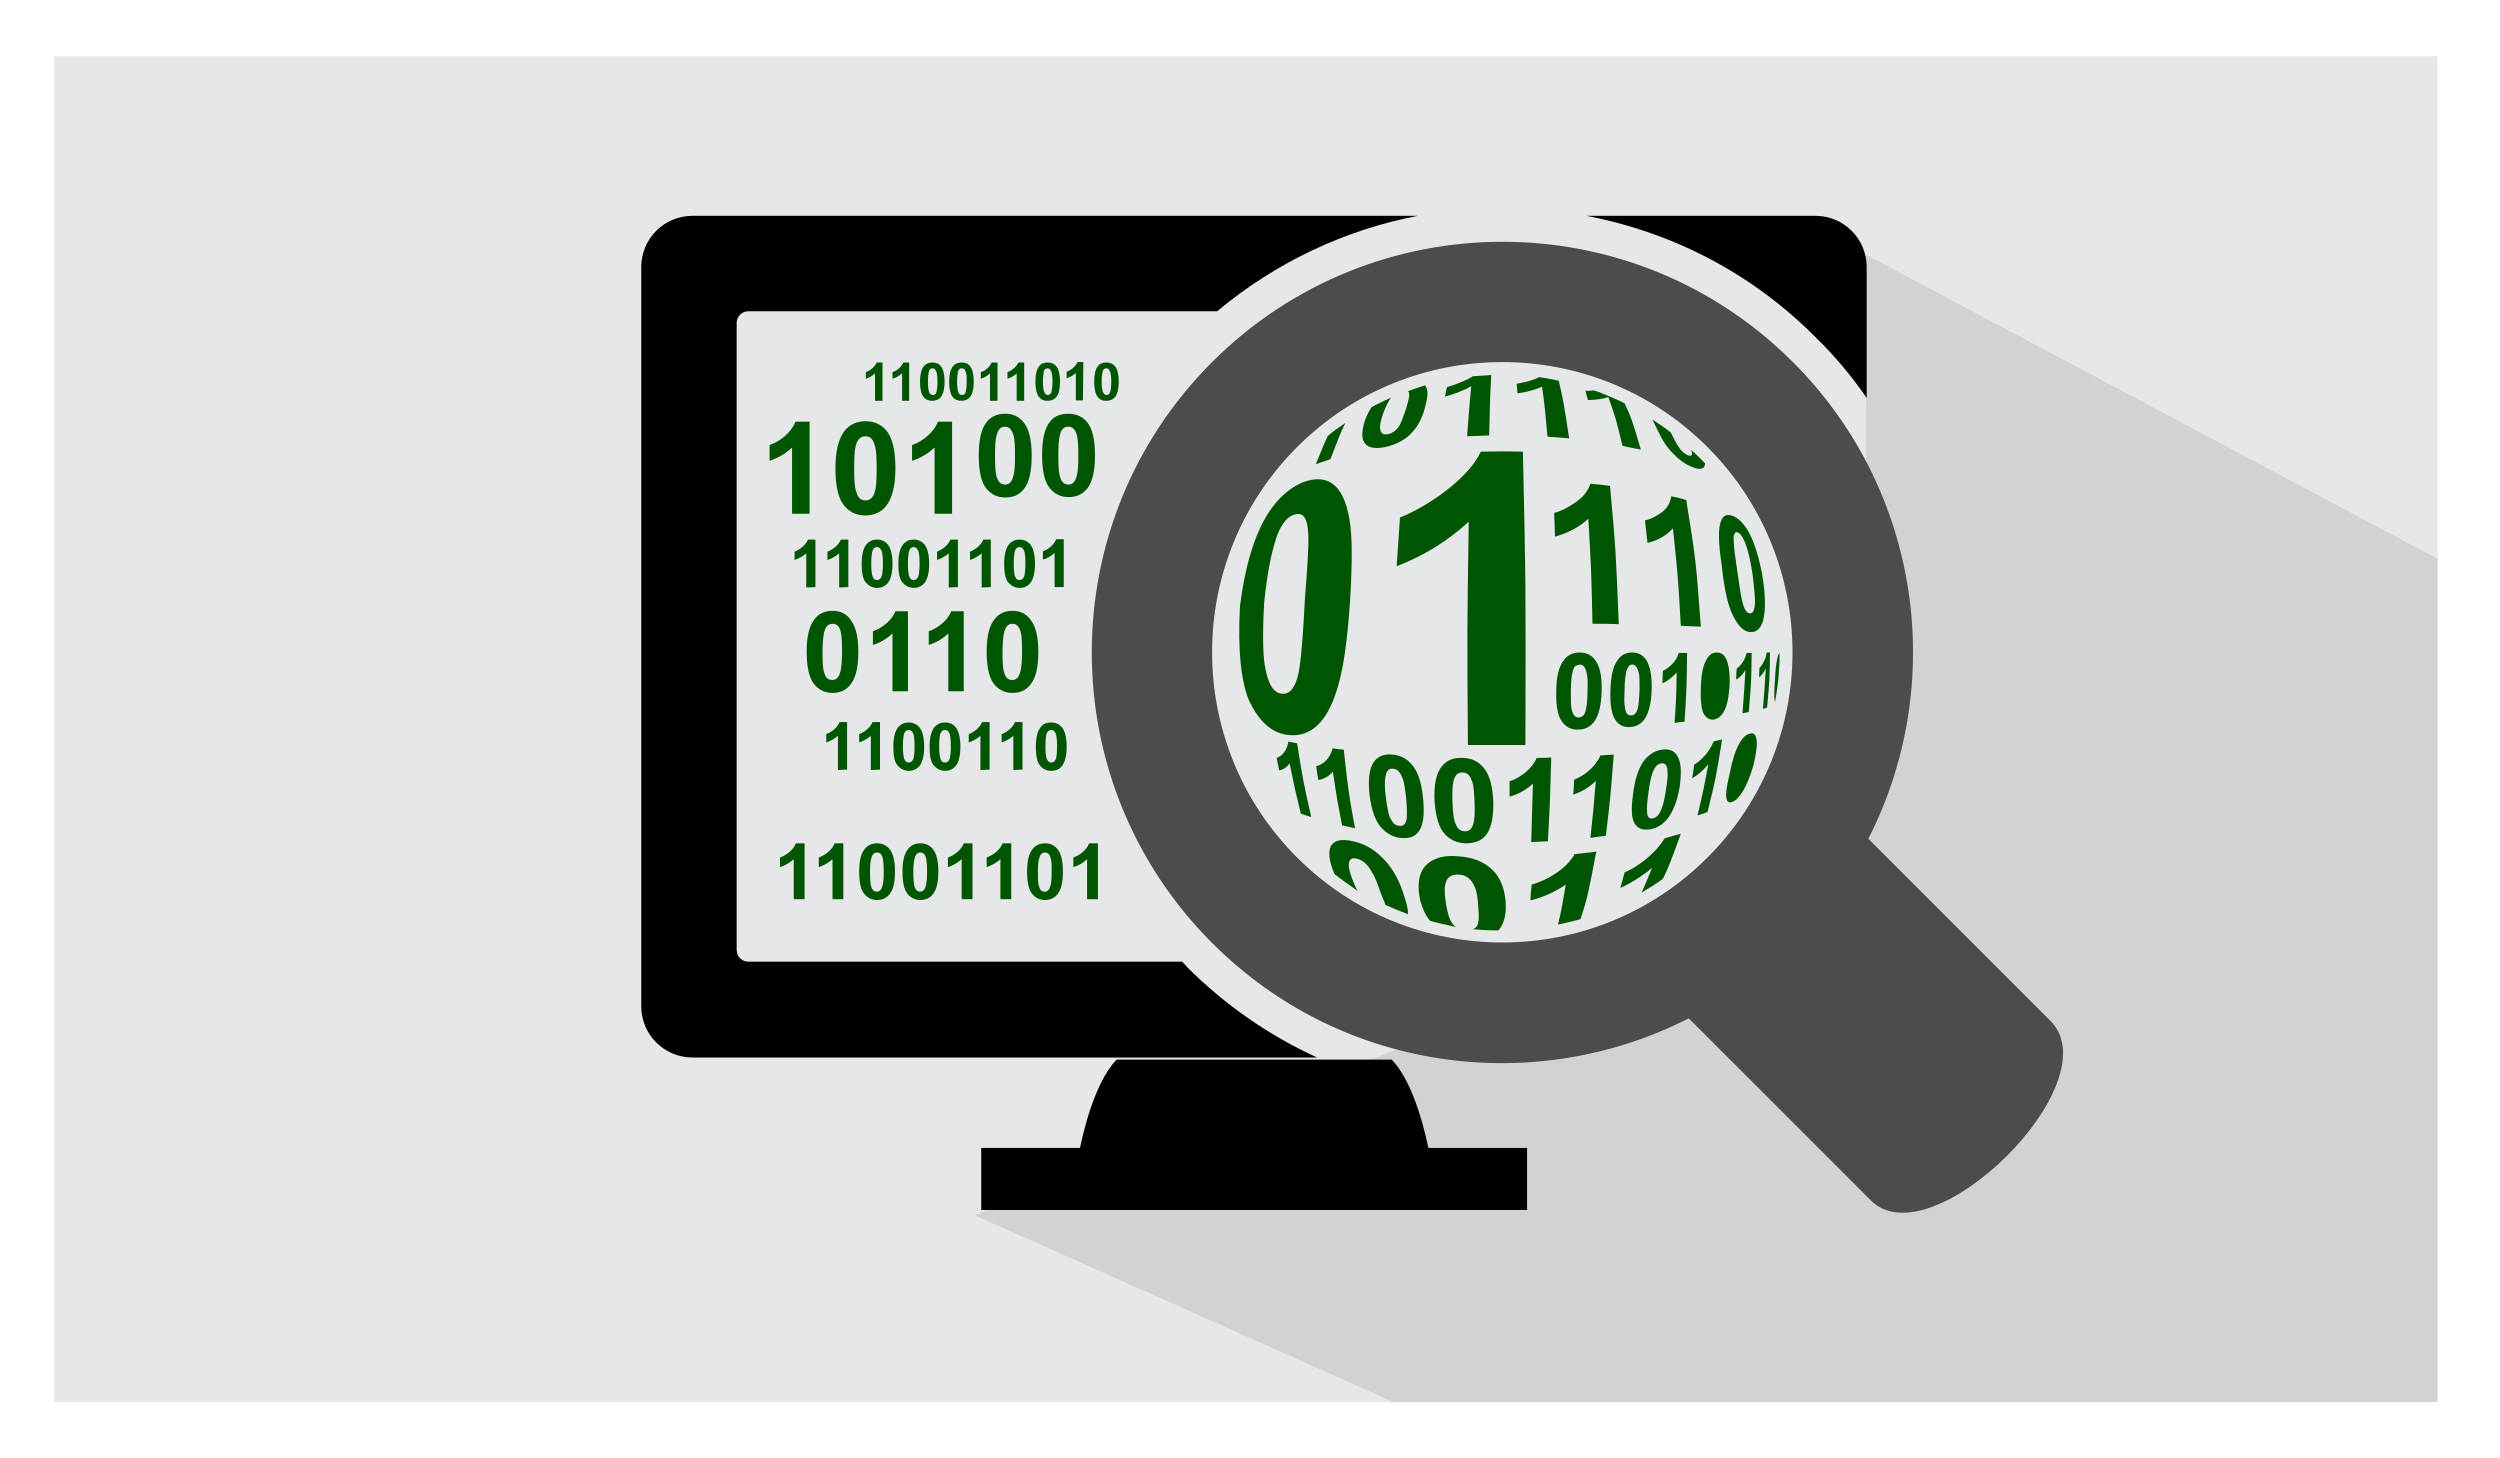 <?xml version="1.0" encoding="utf-8"?>
<!-- Generator: Adobe Illustrator 25.2.3, SVG Export Plug-In . SVG Version: 6.00 Build 0)  -->
<svg version="1.1" id="Layer_1" xmlns="http://www.w3.org/2000/svg" xmlns:xlink="http://www.w3.org/1999/xlink" x="0px" y="0px"
	 viewBox="0 0 600 350" style="enable-background:new 0 0 600 350;" xml:space="preserve">
<style type="text/css">
	.st0{fill-rule:evenodd;clip-rule:evenodd;fill:#E6E7E8;}
	.st1{fill:#D0D2D3;}
	.st2{fill-rule:evenodd;clip-rule:evenodd;fill:#005600;}
	.st3{fill-rule:evenodd;clip-rule:evenodd;}
	.st4{fill-rule:evenodd;clip-rule:evenodd;fill:#4C4C4C;}
</style>
<g>
	<rect x="13" y="13.5" class="st0" width="572" height="323"/>
</g>
<polygon class="st1" points="585,336.5 585,134.1 447.8,61.1 448,209.1 335.3,251.9 267.3,277.1 234,291.7 334.5,336.5 "/>
<g>
	<path class="st2" d="M420.9,183.3c-0.7,2.7-2.4,7.6-4.8,9c-0.9,0.5-1.5,0.3-1.7-0.5c-0.3-0.8-0.1-2.8,0.7-6
		c0.6-3.2,1.4-5.7,2.3-7.3c0.7-1.3,1.6-2.2,2.5-2.4c0.9-0.3,1.4,0.1,1.6,1.1C421.8,178.3,421.6,180.4,420.9,183.3L420.9,183.3z"/>
	<path class="st3" d="M380.8,51.8h54.9c6.8,0,12.3,5.5,12.3,12.3v31.4c-3.5-5.1-7.5-9.9-12-14.3C420.4,65.4,401.1,55.7,380.8,51.8
		L380.8,51.8z"/>
	<path class="st4" d="M405.3,244.4l43.7,43.7c14.5,14.5,57.9-28.3,43.1-43.1l-43.7-43.7c18.9-37,12.8-83.5-18.1-114.4
		c-38.5-38.5-100.9-38.5-139.4,0s-38.5,100.9,0,139.4C321.8,257.3,368.2,263.3,405.3,244.4L405.3,244.4z M311.3,107.3
		c-27.2,27.2-27.2,71.3,0,98.5c27.2,27.2,71.3,27.2,98.5,0c27.2-27.2,27.2-71.3,0-98.5C382.6,80.1,338.5,80.1,311.3,107.3
		L311.3,107.3z"/>
	<path class="st2" d="M366.1,178.8c-6.9,0-6.9,0-13.8,0c-0.2-27.3-0.2-27.3,0.2-53.6c-5,4.6-10.8,8.2-17.3,10.7
		c0.4-6,0.4-6,0.8-11.7c6.6-2.6,16.4-9.3,19.4-15.8c5.1-0.1,5.1-0.1,10.1,0C366.2,140.8,366.2,140.8,366.1,178.8L366.1,178.8z"/>
	<path class="st2" d="M310.7,123.5c3-1,3.2,3,3.3,5c0.1,2.5-0.2,7.4-0.8,14.9c-0.4,7.8-0.8,13.4-1.3,16.7c-0.3,2.1-1.2,6.7-4.2,6.4
		c-3-0.2-3.8-4.8-4.2-7.1c-0.4-2.8-0.5-7.7-0.1-14.8c0.7-6.9,1.7-11.6,2.6-14.5C306.6,127.8,308.1,124.2,310.7,123.5L310.7,123.5z
		 M312.8,115.7c9.4-3.4,11.5,6.6,11.6,15.7c0.1,7.6-0.6,18.4-1.7,25.8c-0.9,6-2.3,10.7-4.2,13.9c-2.5,4.2-5.8,5.9-10,5.2
		c-3.7-0.7-6.5-3.5-8.7-8.1c-1.9-4.5-2.8-12.1-2.2-22.7C298.9,135.3,302.1,120.2,312.8,115.7L312.8,115.7z"/>
	<path class="st2" d="M408.2,150.4c-2.3-0.1-2.3-0.1-4.8-0.2c-0.7-12.1-0.7-12.1-1.9-23.4c-1.5,1.7-3.6,2.9-6.1,3.5
		c-0.3-2.7-0.3-2.7-0.6-5.4c1.4-0.3,2.7-1,4.1-2c1.3-1,2-2.3,2.2-3.8c1.9,0.4,1.9,0.4,3.6,0.9C407,134.3,407,134.3,408.2,150.4
		L408.2,150.4z"/>
	<path class="st2" d="M388.5,149.8c-3.1-0.1-3.1-0.1-6.3-0.1c-0.3-13.1-0.3-13.1-1-25.2c-2.2,2-4.8,3.4-8,4.3
		c-0.1-2.9-0.1-2.9-0.2-5.7c1.6-0.4,3.4-1.3,5.2-2.6c1.8-1.2,2.9-2.7,3.5-4.4c2.4,0.2,2.4,0.2,4.7,0.5
		C387.8,132.1,387.8,132.1,388.5,149.8L388.5,149.8z"/>
	<path class="st2" d="M419.4,178.8c0.7-0.2,0.6,1.1,0.6,1.5c0,0.7-0.3,2-0.7,3.9c-0.4,1.8-0.8,3.1-1.2,3.9c-0.2,0.6-0.7,1.6-1.3,1.9
		c-0.7,0.4-0.5-0.8-0.5-1.1c0.1-0.6,0.4-1.9,0.8-3.8c0.4-1.9,0.8-3.4,1-4.2C418.3,180.3,418.8,179,419.4,178.8L419.4,178.8z"/>
	<path class="st2" d="M409.8,194.9c-1.1,0.4-1.1,0.4-2.4,0.8c1.4-5.9,1.4-5.9,2.6-12.3c-1.1,1.4-2.5,2.6-3.9,3.4
		c0.3-1.6,0.3-1.6,0.5-3.3c0.8-0.4,1.7-1.2,2.6-2.2c0.9-1,1.6-2.2,2.1-3.4c1-0.2,1-0.2,2-0.4C411.8,186.8,411.8,186.8,409.8,194.9
		L409.8,194.9z"/>
	<path class="st2" d="M399,179.9c1.7-0.2,2.9,0.3,3.6,1.6c0.9,1.5,1,4,0.5,7.5c-0.6,3.4-1.6,5.8-2.9,7.5c-1.1,1.3-2.4,2.2-4,2.5
		c-1.6,0.3-2.9,0-3.7-1.1c-0.9-1.1-1.1-3.4-0.6-7c0.4-3.7,1.3-6.5,2.7-8.4C395.8,181,397.3,180.1,399,179.9L399,179.9z M398.7,183.2
		c1.2-0.2,1.5,1,1.5,1.9c0.1,0.8,0,2.4-0.4,4.6c-0.3,2.1-0.7,3.7-1.1,4.6c-0.4,0.9-0.9,1.9-2,2.1c-1.1,0.3-1.4-0.7-1.4-1.6
		c-0.1-0.7,0-2.2,0.3-4.4c0.3-2.2,0.6-3.9,1-4.9C397,184.5,397.5,183.4,398.7,183.2L398.7,183.2z"/>
	<path class="st2" d="M385.4,200.6c-1.8,0.2-1.8,0.2-3.7,0.5c0.7-6.5,0.7-6.5,1.3-13.7c-1.5,1.5-3.3,2.6-5.4,3.3
		c0.1-1.8,0.1-1.8,0.2-3.6c2.5-0.9,5.3-3.3,6.3-5.8c1.6-0.1,1.6-0.1,3.2-0.2C386.5,191.4,386.5,191.4,385.4,200.6L385.4,200.6z"/>
	<path class="st2" d="M371.5,201.9c-2,0.1-2,0.1-4,0.2c0.2-6.7,0.2-6.7,0.4-14c-1.6,1.4-3.4,2.5-5.6,3.1c0-1.8,0-1.8,0-3.7
		c2.6-0.8,5.5-3.1,6.5-5.6c1.8,0,1.8,0,3.5-0.1C372,192.5,372,192.5,371.5,201.9L371.5,201.9z"/>
	<path class="st2" d="M350.9,181.9c2.2,0,3.9,0.8,5.2,2.4c1.5,1.8,2.2,4.7,2.3,8.6c0,3.7-0.6,6.3-2,7.8c-1.1,1.2-2.7,1.7-4.7,1.7
		c-2-0.1-3.7-0.8-5-2.3c-1.3-1.4-2.1-3.9-2.4-7.7c-0.2-3.8,0.3-6.7,1.7-8.4C347.1,182.5,348.8,181.8,350.9,181.9L350.9,181.9z
		 M351,185.4c1.5,0,2,1.2,2.4,2.4c0.3,0.9,0.4,2.6,0.5,5c0.1,2.3,0,3.9-0.3,4.9c-0.3,1.1-0.9,1.9-2.1,1.8c-1.3,0-1.9-1-2.3-2.1
		c-0.3-0.8-0.5-2.4-0.6-4.7c-0.1-2.4,0-4.1,0.2-5.1C349.1,186.3,349.7,185.3,351,185.4L351,185.4z"/>
	<path class="st2" d="M334.1,181.1c2,0.1,3.6,1,4.9,2.6c1.5,1.8,2.3,4.7,2.6,8.6c0.3,3.7-0.1,6.1-1.3,7.5c-0.9,1.1-2.3,1.5-4.2,1.3
		c-1.8-0.2-3.4-1.1-4.7-2.6c-1.3-1.5-2.2-3.9-2.7-7.6c-0.4-3.7-0.1-6.4,1-8C330.7,181.5,332.2,180.9,334.1,181.1L334.1,181.1z
		 M334.4,184.5c1.3,0.1,1.9,1.4,2.3,2.5c0.3,0.9,0.6,2.6,0.8,4.9c0.2,2.3,0.2,3.8,0.1,4.7c-0.2,1-0.7,1.8-1.8,1.6
		c-1.3-0.1-1.8-1.2-2.3-2.2c-0.3-0.8-0.6-2.3-0.9-4.6c-0.3-2.3-0.3-4-0.1-5C332.7,185.3,333.1,184.3,334.4,184.5L334.4,184.5z"/>
	<path class="st2" d="M325.2,198.8c-1.6-0.4-1.6-0.4-3.1-0.7c-1.2-6.2-1.2-6.2-2.2-12.9c-1,1.1-2.1,1.8-3.5,2
		c-0.3-1.7-0.3-1.7-0.5-3.3c2-0.5,3.5-2.3,3.9-4.3c1.3,0.2,1.3,0.2,2.7,0.3C323.6,189.9,323.6,189.9,325.2,198.8L325.2,198.8z"/>
	<path class="st2" d="M314.7,196.1c-1.3-0.4-1.3-0.4-2.5-0.8c-1.4-5.8-1.4-5.8-2.7-12.1c-0.7,1-1.5,1.5-2.5,1.7
		c-0.3-1.5-0.3-1.5-0.6-3c1.6-0.5,2.6-2.3,2.8-3.9c1,0.2,1,0.2,2.1,0.4C312.8,187.7,312.8,187.7,314.7,196.1L314.7,196.1z"/>
	<path class="st2" d="M424.1,169.8c-0.5,0.2-0.5,0.2-1,0.3c0.4-4.8,0.4-4.8,0.7-9.7c-0.4,0.9-1,1.6-1.6,2.2c0-1.2,0-1.2,0.1-2.4
		c0.3-0.2,0.7-0.7,1-1.4c0.4-0.6,0.6-1.4,0.7-2.2c0.4,0,0.4,0,0.8,0C424.7,163.3,424.7,163.3,424.1,169.8L424.1,169.8z"/>
	<path class="st2" d="M419.7,170.9c-0.7,0.1-0.7,0.1-1.5,0.3c0.4-5.2,0.4-5.2,0.7-10.4c-0.6,1-1.3,1.8-2.2,2.3c0-1.3,0-1.3,0.1-2.6
		c0.4-0.3,0.9-0.8,1.4-1.5c0.5-0.7,0.8-1.5,1-2.3c0.6,0,0.6,0,1.2,0C420.3,163.8,420.3,163.8,419.7,170.9L419.7,170.9z"/>
	<path class="st3" d="M412,159.1c0.2,0,0.5,0.1,0.6,0.3c0.2,0.2,0.3,0.7,0.4,1.4c0.1,0.7,0.1,1.9,0,3.8c-0.1,1.8-0.2,3.1-0.4,3.9
		c-0.1,0.6-0.3,1-0.5,1.3c-0.2,0.2-0.4,0.3-0.7,0.4c-0.2,0-0.4-0.1-0.6-0.3c-0.2-0.2-0.3-0.6-0.4-1.3c-0.1-0.7-0.1-1.9,0-3.8
		c0.1-1.9,0.2-3.2,0.3-4c0.1-0.6,0.3-1,0.5-1.3C411.5,159.2,411.8,159.1,412,159.1L412,159.1z"/>
	<path class="st2" d="M412,156.6c1,0,1.8,0.5,2.3,1.6c0.6,1.3,0.9,3.3,0.8,6.3c-0.2,2.9-0.6,5-1.4,6.3c-0.6,1.1-1.4,1.7-2.4,1.9
		c-1,0.1-1.8-0.4-2.4-1.4c-0.6-1.1-0.8-3.2-0.7-6.3c0.1-3.1,0.5-5.2,1.3-6.6C410.2,157.1,411,156.6,412,156.6L412,156.6z"/>
	<path class="st2" d="M404.3,173.2c-1.2,0.1-1.2,0.1-2.4,0.3c0.4-6,0.4-6,0.5-12.1c-1,1.1-2.1,2-3.4,2.6c0-1.5,0-1.5,0.1-3
		c0.7-0.3,1.4-0.8,2.2-1.6c0.8-0.8,1.3-1.7,1.6-2.7c1,0,1,0,2,0C404.8,165,404.8,165,404.3,173.2L404.3,173.2z"/>
	<path class="st2" d="M322.9,101.5c-1,1.9-1.8,4-3.6,8.7c-1.8,0.6-1.8,0.6-3.5,1.2c1.5-3.7,2.1-5.2,2.9-6.8
		C320,103.5,321.4,102.5,322.9,101.5L322.9,101.5z"/>
	<path class="st2" d="M342,92.5c0.7,0.8,0.8,2.2,0.2,4.4c-0.6,3-1.9,5.6-3.8,7.4c-1.6,1.5-3.6,2.5-6,3c-5.9,1.2-6.3-2.6-4.5-7.2
		c0.4-0.9,0.8-1.7,1.3-2.4c1.5-0.8,3.1-1.6,4.7-2.3l-0.1,0.1c-1.1,1.4-2.7,5.5-2.6,7.2c0.1,1.2,0.6,1.7,1.9,1.5
		c1.4-0.3,2.2-1.1,2.9-2.3c0.6-1.1,2.4-6.2,2.2-7.3c0-0.3-0.1-0.6-0.3-0.7C339.2,93.4,340.6,92.9,342,92.5L342,92.5z"/>
	<path class="st2" d="M357.9,90c-0.3,5.5-0.3,5.8-0.5,14.5c-2.7,0.1-2.7,0.1-5.3,0.2c0.5-6.7,0.5-6.7,1-12c-1.8,1-3.9,1.8-6.3,2.5
		c0.2-1.2,0.2-1.2,0.5-2.3c1.7-0.5,4.5-1.5,6.2-2.6C354.9,90.2,356.4,90.1,357.9,90L357.9,90z"/>
	<path class="st2" d="M374.1,91.4c1.2,5,1.2,5.5,2.5,13.8c-2.5-0.2-2.5-0.2-5.2-0.4c-0.6-6.7-0.6-6.7-1.3-12
		c-1.6,0.7-3.5,1.3-5.9,1.6c-0.1-1.2-0.1-1.2-0.2-2.3c1.3-0.2,4.1-0.8,5.4-1.6C371.1,90.8,372.6,91,374.1,91.4L374.1,91.4z"/>
	<path class="st2" d="M389.9,96.8c-2.4-1.2-4.8-2.2-7.3-3.1c-0.7,0.1-1.4,0.1-2.1,0.1c0.3,1.1,0.3,1.1,0.6,2.2
		c2.1,0,3.6-0.3,4.9-0.7c1.8,5.1,1.8,5.1,3.4,11.7c2.2,0.5,2.2,0.5,4.4,0.9C391.9,101.4,391.4,99.9,389.9,96.8L389.9,96.8z"/>
	<path class="st2" d="M409.2,111.2c0,1.8-1.9,1.4-3,0.9c-1.7-0.6-3.4-1.9-5-3.6c-2.2-2.3-3.2-5-4.6-7.8c1.5,1,3,2,4.4,3.1
		c0.7,1.4,1.7,3.6,2.8,4.6c0.3,0.3,1.6,1.3,2.1,0.9c0.3-0.2,0.2-0.7,0-1.3C407.1,109,408.1,110.1,409.2,111.2L409.2,111.2z"/>
	<path class="st2" d="M426,168.5c0-0.1,0-0.2-0.1-0.4c-0.1-0.9-0.1-2.5,0.1-5c0.1-2.4,0.3-4.2,0.6-5.2c0.1-0.6,0.3-1,0.5-1.2
		c0,1.2,0,2.4-0.1,3.5l0,0l0,0c0,0.4-0.1,0.9-0.1,1.6v0l0,0.1C426.7,164.2,426.4,166.3,426,168.5L426,168.5z"/>
	<path class="st2" d="M394,214.2c0.6-1.3,1.3-3,2.5-5.9c-2.3,1.9-4.8,3.5-7.6,4.8c0.5-1.8,0.5-1.8,1-3.7c3.6-1.6,7.6-4.8,9.6-8.2
		c2-0.6,2-0.6,3.9-1.1c-2.1,5.8-3.1,8.5-4.3,10.8C397.5,212.1,395.7,213.2,394,214.2L394,214.2z"/>
	<path class="st2" d="M373.9,221.9c0.7-2.7,0.9-3.8,1.9-9.6c-2.5,1.7-5.3,3-8.5,3.8c0.1-1.9,0.1-1.9,0.3-3.8c3.7-1,8.4-3.8,10.3-7.3
		c2.6-0.3,2.6-0.3,5.2-0.6c-1.9,10-2.2,11.5-3.8,16.2C377.5,221.1,375.7,221.5,373.9,221.9L373.9,221.9z"/>
	<path class="st2" d="M343.2,221c-1-1.2-1.7-2.7-2.3-4.7c-0.9-3.9-0.4-6.9,1.4-8.7c1.6-1.6,4.1-2.4,7.5-2.1c3.4,0.2,6.2,1.2,8.2,3.1
		c2.3,2.1,3.4,5.3,3.4,9.3c-0.1,2.5-0.7,4.2-1.8,5.4c-2,0-4.1-0.1-6.1-0.3c0.5-0.2,0.9-0.5,1.1-1c0.3-0.7,0.4-2,0.2-4.1
		c-0.1-2.3-0.4-4.1-0.9-5.1c-0.7-1.7-1.9-2.8-3.8-2.9c-1.6-0.1-2.8,0.5-3.2,2.2c-0.3,1.1-0.2,2.9,0.2,5.2c0.4,2.1,0.8,3.4,1.3,4.1
		c0.3,0.5,0.7,0.9,1.1,1.1C347.4,222,345.3,221.6,343.2,221L343.2,221z"/>
	<path class="st2" d="M320.3,209.8c-1.4-3.2-1.6-5.6-0.8-6.9c0.9-1.3,2.6-1.6,5.2-1c2.8,0.6,5.2,2,7.3,4.2c2.4,2.4,4.1,5.7,5.2,9.6
		c0.5,1.6,0.8,2.8,0.7,3.7c-1.8-0.7-3.6-1.4-5.4-2.2c-0.2-0.7-0.6-1.6-1.1-2.8c-0.8-2.3-1.4-4-2.1-5c-0.8-1.5-1.9-2.9-3.6-3.3
		c-1.4-0.4-2,0.2-2,1.6c0,0.9,0.5,2.6,1.5,4.9c0.2,0.4,0.4,0.8,0.6,1.2C324,212.5,322.1,211.2,320.3,209.8L320.3,209.8z"/>
	<path class="st2" d="M417.1,127.8c0.3,0.1,0.7,0.5,1,1c0.3,0.4,0.7,1.3,1.1,2.5c0.4,1.2,0.9,3.3,1.4,6.4c0.4,3.2,0.6,5.5,0.6,6.8
		c0,1.1-0.2,1.7-0.4,2.2c-0.2,0.4-0.5,0.5-0.9,0.5c-0.3,0-0.7-0.3-1-0.8c-0.3-0.4-0.6-1.3-0.9-2.7c-0.3-1.3-0.6-3.6-1.1-7
		c-0.5-3.3-0.8-5.5-0.8-6.8c-0.1-1,0-1.6,0.2-1.8C416.5,127.7,416.7,127.6,417.1,127.8L417.1,127.8z M416.1,123.9
		c1.4,0.7,2.6,2,3.7,4c2.6,4.8,4.8,15.9,3.3,21.2c-0.6,1.8-1.6,2.7-3,2.6c-1.6-0.1-2.9-1.4-4.1-3.8c-1.3-2.4-2.2-6.6-2.8-12.3
		c-0.8-5.4-0.9-8.9-0.1-10.7C413.6,123.6,414.6,123.3,416.1,123.9L416.1,123.9z M391.7,159.5c0.3,0,0.7,0.1,0.9,0.4
		c0.3,0.2,0.5,0.8,0.7,1.5c0.2,0.8,0.2,2.2,0.2,4.2c-0.1,2-0.2,3.5-0.4,4.3c-0.2,0.7-0.4,1.2-0.7,1.4c-0.3,0.3-0.6,0.4-0.9,0.4
		c-0.4,0-0.7-0.1-0.9-0.3c-0.3-0.2-0.5-0.7-0.6-1.5c-0.2-0.8-0.2-2.2-0.1-4.2c0-2.1,0.2-3.6,0.4-4.5c0.2-0.7,0.4-1.1,0.7-1.4
		C391.1,159.6,391.4,159.5,391.7,159.5L391.7,159.5z M391.7,156.6c1.5,0,2.6,0.6,3.4,1.8c0.9,1.4,1.4,3.8,1.3,7.1
		c-0.1,3.3-0.7,5.6-1.7,7.1c-0.9,1.2-2,1.8-3.5,1.9c-1.5,0.1-2.7-0.5-3.5-1.7c-0.9-1.3-1.3-3.6-1.2-7c0.1-3.4,0.6-5.9,1.7-7.3
		C389,157.2,390.2,156.6,391.7,156.6L391.7,156.6z M379.1,159.5c0.4,0,0.7,0.1,1,0.4c0.3,0.3,0.5,0.8,0.7,1.6
		c0.2,0.8,0.3,2.3,0.2,4.4c0,2.1-0.2,3.6-0.4,4.5c-0.2,0.7-0.4,1.2-0.7,1.4c-0.3,0.3-0.7,0.4-1,0.4c-0.4,0-0.7-0.1-1-0.4
		c-0.3-0.3-0.5-0.8-0.7-1.5c-0.2-0.8-0.2-2.3-0.2-4.4c0-2.1,0.2-3.7,0.4-4.6c0.2-0.7,0.4-1.2,0.7-1.5
		C378.4,159.7,378.7,159.6,379.1,159.5L379.1,159.5z M379.1,156.6c1.6,0,2.9,0.6,3.8,1.9c1.1,1.5,1.6,3.9,1.5,7.4
		c-0.1,3.4-0.7,5.8-1.8,7.3c-0.9,1.2-2.2,1.9-3.8,1.9c-1.6,0.1-3-0.6-3.9-1.9c-1-1.3-1.5-3.7-1.4-7.2c0-3.5,0.6-6,1.8-7.5
		C376.1,157.3,377.4,156.6,379.1,156.6L379.1,156.6z"/>
	<path class="st3" d="M166.2,51.8h174.1c-17.3,3.3-33.9,11-48.2,22.9H179.6c-1.6,0-2.8,1.3-2.8,2.8c0,56.4,0,94.1,0,150.5
		c0,1.6,1.3,2.8,2.8,2.8h104.1c0.4,0.4,0.8,0.8,1.2,1.3c9.2,9.2,19.8,16.5,31.2,21.7H166.2c-6.8,0-12.3-5.5-12.3-12.3V64.1
		C153.9,57.3,159.4,51.8,166.2,51.8L166.2,51.8z"/>
	<path class="st2" d="M256.4,102.4c1.3,0,1.8,1.1,2.1,2.2c0.2,0.9,0.3,2.4,0.3,4.8c0,2.3-0.1,3.9-0.4,4.9c-0.3,1.1-0.8,2-2,2
		c-1.3,0-1.8-1.1-2.1-2.2c-0.2-0.9-0.3-2.4-0.3-4.8c0-2.3,0.1-4,0.4-4.9C254.6,103.3,255.2,102.4,256.4,102.4L256.4,102.4z
		 M226.8,173.4c-1.1,0-1.9,0.4-2.6,1.2c-0.7,0.9-1.1,2.5-1.1,4.6c0,2.2,0.3,3.7,1,4.5c0.7,0.8,1.6,1.3,2.7,1.3
		c1.1,0,1.9-0.4,2.6-1.2c0.7-0.9,1.1-2.5,1.1-4.6c0-2.1-0.4-3.7-1.1-4.6C228.8,173.8,227.9,173.4,226.8,173.4L226.8,173.4z
		 M219.3,129.5c-1.1,0-1.9,0.4-2.6,1.2c-0.7,0.9-1.1,2.5-1.1,4.6c0,2.2,0.3,3.7,1,4.5c0.7,0.8,1.6,1.3,2.7,1.3
		c1.1,0,1.9-0.4,2.6-1.2c0.7-0.9,1.1-2.5,1.1-4.6c0-2.1-0.4-3.7-1.1-4.6C221.2,129.9,220.4,129.5,219.3,129.5L219.3,129.5z
		 M199.8,146.6c-1.9,0-3.3,0.7-4.3,2c-1.3,1.6-1.9,4.2-1.9,7.8c0,3.7,0.6,6.2,1.7,7.7c1.1,1.4,2.6,2.2,4.5,2.2c1.9,0,3.3-0.7,4.3-2
		c1.3-1.6,1.9-4.2,1.9-7.8c0-3.6-0.6-6.2-1.9-7.8C203.1,147.3,201.7,146.6,199.8,146.6L199.8,146.6z M203.6,140.9v-11.4h-1.8
		c-0.5,1.3-1.9,2.4-3.2,2.9v2c1.1-0.4,2-0.9,2.8-1.6v8.2L203.6,140.9L203.6,140.9z M252.3,175.2c0.7,0,1,0.6,1.2,1.2
		c0.1,0.5,0.2,1.4,0.2,2.7c0,1.3-0.1,2.3-0.2,2.8c-0.2,0.6-0.5,1.1-1.2,1.1c-0.7,0-1-0.6-1.2-1.2c-0.1-0.5-0.2-1.4-0.2-2.7
		c0-1.3,0.1-2.3,0.2-2.8C251.3,175.7,251.6,175.2,252.3,175.2L252.3,175.2z M241.2,99.3c-1.9,0-3.4,0.7-4.4,2
		c-1.3,1.6-1.9,4.3-1.9,8c0,3.8,0.6,6.4,1.8,7.9c1.2,1.5,2.7,2.2,4.6,2.2c1.9,0,3.4-0.7,4.4-2c1.3-1.6,1.9-4.3,1.9-8
		c0-3.7-0.6-6.4-1.9-8C244.5,99.9,243.1,99.3,241.2,99.3L241.2,99.3z M217.9,165.9v-19.2h-3c-0.8,2.2-3.3,4.1-5.4,4.8v3.3
		c1.8-0.6,3.4-1.5,4.7-2.8v13.9H217.9L217.9,165.9z M194.3,123.3v-22.1h-3.4c-0.9,2.5-3.7,4.8-6.2,5.6v3.8c2.1-0.7,3.9-1.8,5.4-3.2
		v15.9L194.3,123.3L194.3,123.3z M203.3,184.7v-11.4h-1.8c-0.5,1.3-1.9,2.4-3.2,2.9v2c1.1-0.4,2-0.9,2.8-1.6v8.2L203.3,184.7
		L203.3,184.7z M218.1,173.4c-1.1,0-1.9,0.4-2.6,1.2c-0.7,0.9-1.1,2.5-1.1,4.6c0,2.2,0.3,3.7,1,4.5c0.7,0.8,1.6,1.3,2.7,1.3
		c1.1,0,1.9-0.4,2.6-1.2c0.7-0.9,1.1-2.5,1.1-4.6c0-2.1-0.4-3.7-1.1-4.6C220,173.8,219.1,173.4,218.1,173.4L218.1,173.4z
		 M237.8,140.9v-11.4h-1.8c-0.5,1.3-1.9,2.4-3.2,2.9v2c1.1-0.4,2-0.9,2.8-1.6v8.2L237.8,140.9L237.8,140.9z M252.3,173.4
		c1.1,0,1.9,0.4,2.6,1.2c0.7,0.9,1.1,2.5,1.1,4.6c0,2.1-0.4,3.7-1.1,4.6c-0.6,0.8-1.5,1.2-2.6,1.2c-1.1,0-2-0.4-2.7-1.3
		c-0.7-0.8-1-2.4-1-4.5c0-2.1,0.4-3.7,1.1-4.6C250.3,173.7,251.2,173.4,252.3,173.4L252.3,173.4z M195.7,140.9v-11.4h-1.8
		c-0.5,1.3-1.9,2.4-3.2,2.9v2c1.1-0.4,2-0.9,2.8-1.6v8.2L195.7,140.9L195.7,140.9z M229.9,140.9v-11.4h-1.8
		c-0.5,1.3-1.9,2.4-3.2,2.9v2c1.1-0.4,2-0.9,2.8-1.6v8.2L229.9,140.9L229.9,140.9z M226.8,175.2c-0.7,0-1,0.5-1.2,1.1
		c-0.1,0.6-0.2,1.5-0.2,2.8c0,1.3,0.1,2.2,0.2,2.7c0.2,0.6,0.4,1.2,1.2,1.2c0.7,0,1-0.5,1.2-1.1c0.1-0.6,0.2-1.5,0.2-2.8
		c0-1.3-0.1-2.2-0.2-2.7C227.8,175.8,227.6,175.2,226.8,175.2L226.8,175.2z M231.3,165.9v-19.2h-3c-0.8,2.2-3.3,4.1-5.4,4.8v3.3
		c1.8-0.6,3.4-1.5,4.7-2.8v13.9H231.3L231.3,165.9z M207.7,101.1c-2.1,0-3.8,0.8-5,2.3c-1.4,1.8-2.2,4.8-2.2,9c0,4.2,0.7,7.2,2,8.8
		c1.3,1.7,3,2.5,5.2,2.5c2.1,0,3.8-0.8,5-2.3c1.4-1.8,2.2-4.8,2.2-9c0-4.2-0.7-7.2-2.1-9C211.5,101.9,209.9,101.1,207.7,101.1
		L207.7,101.1z M245.4,184.7v-11.4h-1.8c-0.5,1.3-1.9,2.4-3.2,2.9v2c1.1-0.4,2-0.9,2.8-1.6v8.2L245.4,184.7L245.4,184.7z
		 M219.3,131.3c-0.7,0-1,0.5-1.2,1.2c-0.1,0.6-0.2,1.5-0.2,2.8c0,1.3,0.1,2.2,0.2,2.7c0.2,0.6,0.4,1.2,1.2,1.2c0.7,0,1-0.5,1.2-1.2
		c0.1-0.6,0.2-1.5,0.2-2.8c0-1.3-0.1-2.2-0.2-2.7C220.3,132,220,131.3,219.3,131.3L219.3,131.3z M243,149.7c-1.2,0-1.7,0.9-2,2
		c-0.2,0.9-0.4,2.6-0.4,4.8c0,2.3,0.1,3.8,0.3,4.6c0.3,1.1,0.7,2.1,2,2.1c1.2,0,1.7-0.9,2-2c0.2-0.9,0.4-2.5,0.4-4.8
		c0-2.2-0.1-3.8-0.3-4.6C244.7,150.7,244.2,149.7,243,149.7L243,149.7z M243,146.6c-1.9,0-3.3,0.7-4.3,2c-1.3,1.6-1.9,4.2-1.9,7.8
		c0,3.7,0.6,6.2,1.7,7.7c1.1,1.4,2.6,2.2,4.5,2.2c1.9,0,3.3-0.7,4.3-2c1.3-1.6,1.9-4.2,1.9-7.8c0-3.6-0.6-6.2-1.9-7.8
		C246.3,147.3,244.8,146.6,243,146.6L243,146.6z M211.2,184.7v-11.4h-1.8c-0.5,1.3-1.9,2.4-3.2,2.9v2c1.1-0.4,2-0.9,2.8-1.6v8.2
		L211.2,184.7L211.2,184.7z M241.2,102.4c-1.2,0-1.7,0.9-2,2c-0.3,1-0.4,2.6-0.4,4.9c0,2.3,0.1,3.9,0.3,4.8c0.3,1.1,0.8,2.2,2.1,2.2
		c1.2,0,1.7-0.9,2-2c0.3-1,0.4-2.6,0.4-4.9c0-2.3-0.1-3.9-0.3-4.8C242.9,103.5,242.5,102.4,241.2,102.4L241.2,102.4z M218.1,175.2
		c-0.7,0-1,0.5-1.2,1.1c-0.1,0.6-0.2,1.5-0.2,2.8c0,1.3,0.1,2.2,0.2,2.7c0.2,0.6,0.4,1.2,1.2,1.2c0.7,0,1-0.5,1.2-1.1
		c0.1-0.6,0.2-1.5,0.2-2.8c0-1.3-0.1-2.2-0.2-2.7C219.1,175.8,218.8,175.2,218.1,175.2L218.1,175.2z M210.5,131.3
		c-0.7,0-1,0.5-1.2,1.2c-0.1,0.6-0.2,1.5-0.2,2.8c0,1.3,0.1,2.2,0.2,2.7c0.2,0.6,0.4,1.2,1.2,1.2c0.7,0,1-0.5,1.2-1.2
		c0.1-0.6,0.2-1.5,0.2-2.8c0-1.3-0.1-2.2-0.2-2.7C211.5,132,211.2,131.3,210.5,131.3L210.5,131.3z M237.5,184.7v-11.4h-1.8
		c-0.5,1.3-1.9,2.4-3.2,2.9v2c1.1-0.4,2-0.9,2.8-1.6v8.2L237.5,184.7L237.5,184.7z M256.4,99.3c1.9,0,3.4,0.7,4.5,2
		c1.3,1.6,1.9,4.3,1.9,8c0,3.7-0.6,6.4-1.9,8c-1.1,1.3-2.5,2-4.4,2c-1.9,0-3.4-0.7-4.6-2.2c-1.2-1.5-1.8-4.1-1.8-7.9
		c0-3.7,0.6-6.4,1.9-8C253,99.9,254.5,99.3,256.4,99.3L256.4,99.3z M244.7,131.3c-0.7,0-1,0.5-1.2,1.2c-0.1,0.6-0.2,1.5-0.2,2.8
		c0,1.3,0.1,2.2,0.2,2.7c0.2,0.6,0.4,1.2,1.2,1.2c0.7,0,1-0.5,1.2-1.2c0.1-0.6,0.2-1.5,0.2-2.8c0-1.3-0.1-2.2-0.2-2.7
		C245.7,132,245.5,131.3,244.7,131.3L244.7,131.3z M228.5,123.3v-22.1h-3.4c-0.9,2.5-3.7,4.8-6.2,5.6v3.8c2.1-0.7,3.9-1.8,5.4-3.2
		v15.9L228.5,123.3L228.5,123.3z M210.5,129.5c-1.1,0-1.9,0.4-2.6,1.2c-0.7,0.9-1.1,2.5-1.1,4.6c0,2.2,0.3,3.7,1,4.5
		c0.7,0.8,1.6,1.3,2.7,1.3c1.1,0,1.9-0.4,2.6-1.2c0.7-0.9,1.1-2.5,1.1-4.6c0-2.1-0.4-3.7-1.1-4.6
		C212.4,129.9,211.6,129.5,210.5,129.5L210.5,129.5z M244.7,129.5c-1.1,0-1.9,0.4-2.6,1.2c-0.7,0.9-1.1,2.5-1.1,4.6
		c0,2.2,0.3,3.7,1,4.5c0.7,0.8,1.6,1.3,2.7,1.3c1.1,0,1.9-0.4,2.6-1.2c0.7-0.9,1.1-2.5,1.1-4.6c0-2.1-0.4-3.7-1.1-4.6
		C246.6,129.9,245.8,129.5,244.7,129.5L244.7,129.5z M207.7,104.7c-1.4,0-2,1.1-2.3,2.2c-0.3,1.1-0.4,2.9-0.4,5.5
		c0,2.6,0.1,4.4,0.4,5.3c0.3,1.2,0.8,2.4,2.3,2.4c1.4,0,2-1.1,2.3-2.2c0.3-1.1,0.4-2.9,0.4-5.5c0-2.6-0.1-4.4-0.4-5.3
		C209.7,105.9,209.2,104.7,207.7,104.7L207.7,104.7z M255.3,140.9h-2.2v-8.2c-0.8,0.7-1.7,1.3-2.8,1.6v-2c1.3-0.4,2.7-1.6,3.2-2.9
		h1.8L255.3,140.9L255.3,140.9z M199.8,149.7c-1.2,0-1.7,0.9-2,2c-0.2,0.9-0.4,2.6-0.4,4.8c0,2.3,0.1,3.8,0.3,4.6
		c0.3,1.1,0.7,2.1,2,2.1c1.2,0,1.7-0.9,2-2c0.2-0.9,0.4-2.5,0.4-4.8c0-2.2-0.1-3.8-0.3-4.6C201.6,150.7,201.1,149.7,199.8,149.7
		L199.8,149.7z M263.4,215.8h-2.5v-9.6c-0.9,0.9-2,1.5-3.3,1.9v-2.3c1.5-0.5,3.2-1.8,3.8-3.4h2.1V215.8L263.4,215.8z M250.8,204.6
		c0.9,0,1.2,0.7,1.4,1.5c0.2,0.6,0.2,1.7,0.2,3.2c0,1.6-0.1,2.7-0.3,3.3c-0.2,0.7-0.5,1.4-1.4,1.4c-0.9,0-1.2-0.7-1.4-1.5
		c-0.2-0.6-0.2-1.7-0.2-3.2c0-1.6,0.1-2.7,0.3-3.3C249.6,205.2,250,204.6,250.8,204.6L250.8,204.6z M250.8,202.4
		c1.3,0,2.3,0.5,3,1.4c0.9,1.1,1.3,2.9,1.3,5.4c0,2.5-0.4,4.3-1.3,5.4c-0.7,0.9-1.7,1.4-3,1.4c-1.3,0-2.3-0.5-3.1-1.5
		c-0.8-1-1.2-2.8-1.2-5.3c0-2.5,0.4-4.3,1.3-5.4C248.5,202.9,249.5,202.4,250.8,202.4L250.8,202.4z M242.7,215.8v-13.4h-2.1
		c-0.5,1.5-2.3,2.9-3.8,3.4v2.3c1.3-0.4,2.4-1.1,3.3-1.9v9.6L242.7,215.8L242.7,215.8z M233.4,215.8v-13.4h-2.1
		c-0.5,1.5-2.3,2.9-3.8,3.4v2.3c1.3-0.4,2.4-1.1,3.3-1.9v9.6L233.4,215.8L233.4,215.8z M220.9,204.6c-0.8,0-1.2,0.6-1.4,1.4
		c-0.2,0.7-0.3,1.8-0.3,3.3c0,1.6,0.1,2.6,0.2,3.2c0.2,0.7,0.5,1.5,1.4,1.5c0.8,0,1.2-0.6,1.4-1.4c0.2-0.7,0.3-1.8,0.3-3.3
		c0-1.6-0.1-2.6-0.2-3.2C222.1,205.3,221.8,204.6,220.9,204.6L220.9,204.6z M220.9,202.4c-1.3,0-2.3,0.5-3,1.4
		c-0.9,1.1-1.3,2.9-1.3,5.4c0,2.6,0.4,4.3,1.2,5.3c0.8,1,1.8,1.5,3.1,1.5c1.3,0,2.3-0.5,3-1.4c0.9-1.1,1.3-2.9,1.3-5.4
		c0-2.5-0.4-4.3-1.3-5.4C223.2,202.9,222.2,202.4,220.9,202.4L220.9,202.4z M210.5,204.6c-0.8,0-1.2,0.6-1.4,1.4
		c-0.2,0.7-0.3,1.8-0.3,3.3c0,1.6,0.1,2.6,0.2,3.2c0.2,0.7,0.5,1.5,1.4,1.5c0.8,0,1.2-0.6,1.4-1.4c0.2-0.7,0.3-1.8,0.3-3.3
		c0-1.6-0.1-2.6-0.2-3.2C211.7,205.3,211.4,204.6,210.5,204.6L210.5,204.6z M210.5,202.4c-1.3,0-2.3,0.5-3,1.4
		c-0.9,1.1-1.3,2.9-1.3,5.4c0,2.6,0.4,4.3,1.2,5.3c0.8,1,1.8,1.5,3.1,1.5c1.3,0,2.3-0.5,3-1.4c0.9-1.1,1.3-2.9,1.3-5.4
		c0-2.5-0.4-4.3-1.3-5.4C212.8,202.9,211.8,202.4,210.5,202.4L210.5,202.4z M202.4,215.8v-13.4h-2.1c-0.5,1.5-2.3,2.9-3.8,3.4v2.3
		c1.3-0.4,2.4-1.1,3.3-1.9v9.6L202.4,215.8L202.4,215.8z M193.1,215.8v-13.4h-2.1c-0.5,1.5-2.3,2.9-3.8,3.4v2.3
		c1.3-0.4,2.4-1.1,3.3-1.9v9.6L193.1,215.8L193.1,215.8z M265.5,88.4c0.6,0,0.8,0.5,1,1c0.1,0.4,0.2,1.1,0.2,2.2
		c0,1.1-0.1,1.8-0.2,2.3c-0.1,0.5-0.4,0.9-0.9,0.9c-0.6,0-0.8-0.5-1-1c-0.1-0.4-0.2-1.1-0.2-2.2c0-1.1,0.1-1.8,0.2-2.3
		C264.7,88.9,264.9,88.4,265.5,88.4L265.5,88.4z M265.5,87c0.9,0,1.6,0.3,2.1,0.9c0.6,0.7,0.9,2,0.9,3.7c0,1.7-0.3,3-0.9,3.7
		c-0.5,0.6-1.2,0.9-2.1,0.9c-0.9,0-1.6-0.3-2.1-1c-0.5-0.7-0.8-1.9-0.8-3.6c0-1.7,0.3-3,0.9-3.7C263.9,87.3,264.6,87,265.5,87
		L265.5,87z M259.9,96.1h-1.7v-6.6c-0.6,0.6-1.4,1-2.2,1.3v-1.6c1-0.3,2.2-1.3,2.6-2.3h1.4L259.9,96.1L259.9,96.1z M251.4,88.4
		c0.6,0,0.8,0.5,1,1c0.1,0.4,0.2,1.1,0.2,2.2c0,1.1-0.1,1.8-0.2,2.3c-0.1,0.5-0.4,0.9-0.9,0.9c-0.6,0-0.8-0.5-1-1
		c-0.1-0.4-0.2-1.1-0.2-2.2c0-1.1,0.1-1.8,0.2-2.3C250.5,88.9,250.8,88.4,251.4,88.4L251.4,88.4z M251.4,87c0.9,0,1.6,0.3,2.1,0.9
		c0.6,0.7,0.9,2,0.9,3.7c0,1.7-0.3,3-0.9,3.7c-0.5,0.6-1.2,0.9-2.1,0.9c-0.9,0-1.6-0.3-2.1-1c-0.5-0.7-0.8-1.9-0.8-3.6
		c0-1.7,0.3-3,0.9-3.7C249.8,87.3,250.5,87,251.4,87L251.4,87z M245.8,96.1V87h-1.4c-0.4,1-1.6,2-2.6,2.3v1.6
		c0.9-0.3,1.6-0.7,2.2-1.3v6.6H245.8L245.8,96.1z M239.4,96.1V87H238c-0.4,1-1.5,2-2.6,2.3v1.6c0.9-0.3,1.6-0.7,2.2-1.3v6.6H239.4
		L239.4,96.1z M230.8,88.4c-0.6,0-0.8,0.4-0.9,0.9c-0.1,0.5-0.2,1.2-0.2,2.3c0,1.1,0.1,1.8,0.2,2.2c0.1,0.5,0.3,1,1,1
		c0.6,0,0.8-0.4,0.9-0.9c0.1-0.4,0.2-1.2,0.2-2.3c0-1.1,0-1.8-0.2-2.2C231.7,88.9,231.5,88.4,230.8,88.4L230.8,88.4z M230.8,87
		c-0.9,0-1.6,0.3-2.1,0.9c-0.6,0.8-0.9,2-0.9,3.7c0,1.7,0.3,3,0.8,3.6c0.5,0.7,1.3,1,2.1,1c0.9,0,1.6-0.3,2.1-0.9
		c0.6-0.8,0.9-2,0.9-3.7c0-1.7-0.3-3-0.9-3.7C232.4,87.3,231.7,87,230.8,87L230.8,87z M223.8,88.4c-0.6,0-0.8,0.4-0.9,0.9
		c-0.1,0.5-0.2,1.2-0.2,2.3c0,1.1,0.1,1.8,0.2,2.2c0.1,0.5,0.4,1,1,1c0.6,0,0.8-0.4,0.9-0.9c0.1-0.4,0.2-1.2,0.2-2.3
		c0-1.1-0.1-1.8-0.2-2.2C224.6,88.9,224.4,88.4,223.8,88.4L223.8,88.4z M223.8,87c-0.9,0-1.6,0.3-2.1,0.9c-0.6,0.8-0.9,2-0.9,3.7
		c0,1.7,0.3,3,0.8,3.6c0.5,0.7,1.3,1,2.1,1c0.9,0,1.6-0.3,2.1-0.9c0.6-0.8,0.9-2,0.9-3.7c0-1.7-0.3-3-0.9-3.7
		C225.4,87.3,224.7,87,223.8,87L223.8,87z M218.2,96.1V87h-1.4c-0.4,1-1.5,2-2.6,2.3v1.6c0.9-0.3,1.6-0.7,2.3-1.3v6.6H218.2
		L218.2,96.1z M211.8,96.1V87h-1.4c-0.4,1-1.6,2-2.6,2.3v1.6c0.9-0.3,1.6-0.7,2.2-1.3v6.6H211.8L211.8,96.1z"/>
	<path class="st3" d="M235.5,290.4v-14.9h23.7c1.7-8.2,4.7-17,8.8-21.2h66c4.1,4.2,7.1,12.9,8.8,21.2h23.7v14.9
		C322.8,290.4,279.1,290.4,235.5,290.4z"/>
</g>
</svg>
